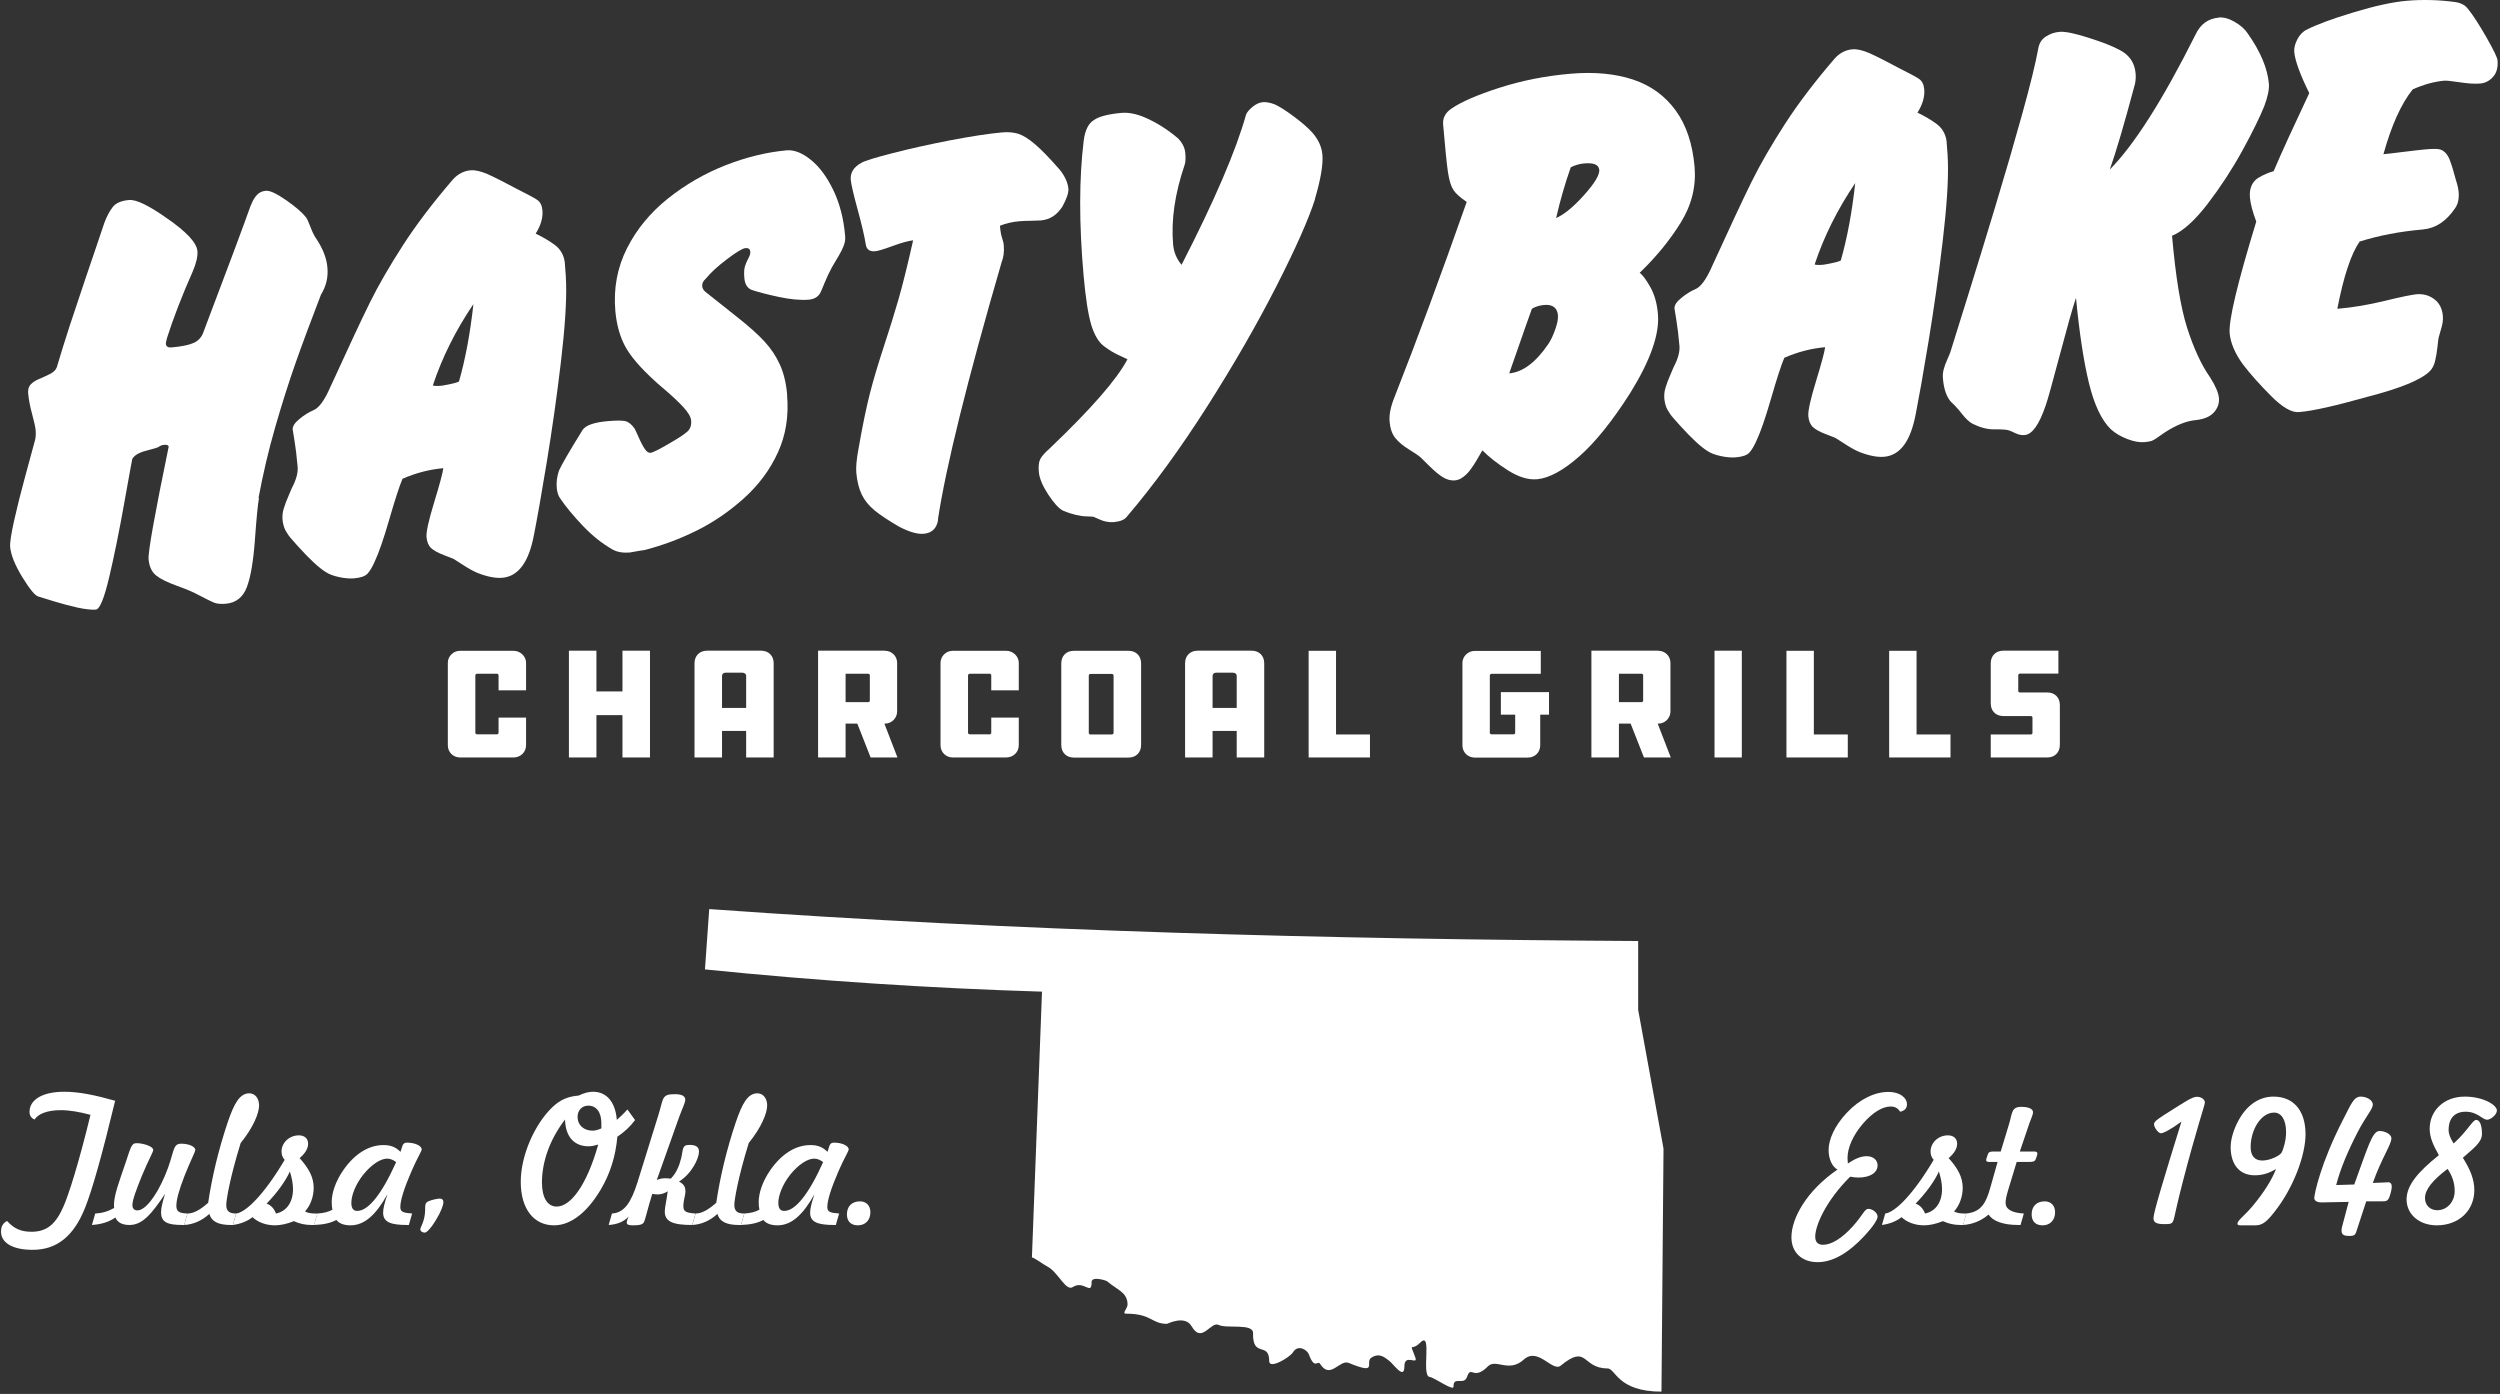 <svg xmlns="http://www.w3.org/2000/svg" fill="none" viewBox="0 0 495 276" height="276" width="495">
<rect x="0" y="0" width="495" height="276" fill="#333333" stroke="none"/>
<path fill="white" d="M17.916 220.74C15.749 220.156 13.788 219.812 12 219.812C9.351 219.812 7.528 220.568 6.84 221.669C6.187 221.394 5.843 220.878 5.843 220.156C5.843 217.851 8.216 216.166 12.757 216.166C15.646 216.166 18.948 216.854 22.8 217.954C20.22 228.651 18.225 235.737 16.815 239.211C14.579 244.783 11.243 247.466 6.462 247.466C2.403 247.466 0.202 246.021 0.202 243.854C0.202 242.822 0.615 242.134 1.406 241.756C2.782 243.304 4.192 243.889 6.256 243.889C9.42 243.889 11.14 242.203 12.619 238.764C13.548 236.631 15.508 230.681 17.916 220.74Z"></path>
<path fill="white" d="M18.202 242.547L18.855 240.277C20.231 240.208 21.401 239.864 22.604 239.176C22.57 238.97 22.57 238.764 22.57 238.557C22.57 236.631 23.602 233.948 24.84 230.302C25.837 227.379 25.975 226.347 27.007 226.347C28.417 226.347 30.343 227 30.343 227.688C30.343 228.101 29.415 229.614 28.108 232.779C26.904 235.737 26.216 237.663 26.216 238.592C26.216 239.28 26.56 239.658 27.213 239.658C28.692 239.658 30.825 237.078 32.648 232.813C34.608 228.239 34.024 226.45 35.881 226.45C37.326 226.45 38.667 227 38.667 227.688C38.667 228.067 37.773 229.683 36.535 232.813C35.468 235.565 34.918 237.525 34.918 238.729C34.918 239.933 35.503 240.208 37.119 240.277L36.466 242.547H36.156C33.129 242.547 31.891 241.997 31.891 240.002C31.891 239.142 32.201 237.938 32.682 236.39C29.999 240.38 28.211 242.547 25.631 242.547C24.186 242.547 23.258 242.031 22.845 241.068C21.435 242.031 19.99 242.41 18.202 242.547Z"></path>
<path fill="white" d="M36.474 242.547L37.128 240.277C38.332 240.277 39.639 239.555 41.221 238.145C41.943 233.192 43.25 227.688 45.073 222.254C46.346 218.505 47.447 216.475 49.373 216.475C50.473 216.475 51.299 217.438 51.299 218.883C51.299 220.362 50.198 223.183 47.653 226.312C45.452 233.432 44.798 237.697 44.798 238.557C44.798 239.796 45.383 240.277 46.759 240.277L46.105 242.547H45.727C43.285 242.547 41.874 241.894 41.462 240.346C39.948 241.722 38.263 242.444 36.474 242.547Z"></path>
<path fill="white" d="M46.114 242.547L46.768 240.277C48.694 240.036 52.271 236.562 56.364 229.649C55.917 229.167 55.745 228.651 55.745 227.998C55.745 226.244 57.293 224.799 59.185 224.799C60.32 224.799 61.008 225.453 61.008 226.45C61.008 227.413 60.423 228.376 59.322 229.305C61.145 231.334 62.108 233.088 62.108 235.187C62.108 236.941 61.455 238.729 60.389 239.864C60.939 240.174 61.627 240.277 62.487 240.277H62.831L62.177 242.547H61.696C60.423 242.547 59.322 242.306 58.187 241.79C56.811 242.341 55.539 242.616 54.438 242.616C52.684 242.616 51.033 241.997 50.001 240.999C48.935 241.825 47.628 242.341 46.114 242.547ZM52.787 238.317C53.647 238.626 54.266 239.28 54.645 240.277C56.708 239.864 58.015 238.076 58.015 235.462C58.015 234.327 57.775 233.192 57.396 231.953C56.571 233.776 54.989 236.046 52.787 238.317Z"></path>
<path fill="white" d="M76.719 236.459C74.415 240.587 72.145 242.616 69.393 242.616C68.155 242.616 67.157 242.272 66.607 241.55C65.403 242.203 63.959 242.478 62.17 242.547L62.824 240.277C63.993 240.208 64.956 240.002 65.816 239.52C65.713 239.004 65.678 238.488 65.678 237.973C65.678 236.218 66.435 233.914 67.983 231.678C70.253 228.411 73.039 226.725 75.928 226.725C77.339 226.725 78.336 227.104 79.299 228.067L79.54 227.31C79.746 226.622 79.884 226.244 80.606 226.244C82.154 226.244 83.495 226.863 83.495 227.585C83.495 227.929 82.635 229.236 81.5 231.85C79.987 235.324 79.265 237.697 79.265 238.97C79.265 239.967 79.815 240.139 81.604 240.277L80.95 242.547H80.641C77.304 242.547 75.859 241.962 75.859 240.105C75.859 239.245 76.169 238.076 76.719 236.459ZM78.439 230.096C77.855 229.649 77.27 229.408 76.651 229.408C75.378 229.408 73.555 230.543 71.904 232.607C70.322 234.602 69.565 236.803 69.565 238.145C69.565 239.245 69.944 239.761 70.735 239.761C72.901 239.761 75.55 236.528 78.439 230.096Z"></path>
<path fill="white" d="M84.18 239.486V239.245C84.18 238.557 84.214 238.145 84.799 237.869C85.384 237.594 86.587 237.319 87.069 237.319C87.516 237.319 87.791 237.56 87.791 238.007C87.791 238.626 87.344 239.899 86.243 241.687C85.28 243.269 84.455 244.061 84.111 244.061C83.629 244.061 83.217 243.785 83.217 243.373C83.217 243.029 84.18 241.722 84.18 239.486Z"></path>
<path fill="white" d="M122.233 225.074C121.889 228.961 120.823 232.366 118.931 235.565C116.145 240.243 112.877 242.616 109.713 242.616C105.689 242.616 103.109 239.383 103.109 233.983C103.109 228.789 105.861 222.563 109.403 219.193C110.882 217.782 112.43 217.095 114.563 216.923C115.595 216.441 116.489 216.166 117.418 216.166C120.1 216.166 121.855 218.195 122.13 221.738C122.715 221.222 123.437 220.568 124.228 219.674L125.741 221.772C124.778 223.079 123.609 224.146 122.233 225.074ZM119.069 223.423V222.391C119.069 220.156 118.037 218.917 116.489 218.917C115.251 218.917 114.356 219.812 114.356 221.153C114.356 222.77 115.595 223.87 117.314 223.87C117.899 223.87 118.449 223.698 119.069 223.423ZM118.449 226.622C117.762 226.828 117.142 226.966 116.523 226.966C113.703 226.966 111.949 225.074 111.88 221.669C108.853 225.59 107.305 230.062 107.305 234.12C107.305 237.216 108.44 238.901 110.229 238.901C112.981 238.901 116.179 234.705 118.449 226.622Z"></path>
<path fill="white" d="M120.515 242.547L121.168 240.277C123.61 240.139 124.952 238.11 126.224 234.086L130.352 220.809C131.418 217.37 130.971 216.647 133.654 216.647C134.995 216.647 135.683 217.026 135.683 217.748C135.683 218.333 135.133 219.365 134.479 221.153L130.042 233.639C130.593 233.398 131.143 233.295 131.659 233.295C132.003 233.295 132.381 233.329 132.828 233.364C133.86 232.297 134.445 231.025 134.858 229.374C135.305 227.62 134.961 226.691 136.474 226.691C137.781 226.691 138.4 227.069 138.4 228.032C138.4 229.339 136.99 232.366 134.445 233.948C135.408 234.464 135.718 234.98 135.718 235.943C135.718 236.666 135.305 237.663 135.305 238.832C135.305 239.933 135.89 240.139 137.713 240.277L137.059 242.547C133.241 242.547 131.625 241.894 131.625 239.864C131.625 239.073 131.968 237.766 132.209 235.874C131.659 236.218 131.04 236.494 130.249 236.494C129.939 236.494 129.595 236.459 129.148 236.39C128.185 239.486 127.807 241.343 127.531 241.928C127.256 242.513 126.534 242.616 125.296 242.616C124.436 242.616 124.092 242.478 124.092 242.031C124.092 241.79 124.23 241.412 124.47 240.896C123.473 241.928 122.166 242.444 120.515 242.547Z"></path>
<path fill="white" d="M137.074 242.547L137.728 240.277C138.932 240.277 140.239 239.555 141.821 238.145C142.543 233.192 143.85 227.688 145.673 222.254C146.946 218.505 148.046 216.475 149.973 216.475C151.073 216.475 151.899 217.438 151.899 218.883C151.899 220.362 150.798 223.183 148.253 226.312C146.052 233.432 145.398 237.697 145.398 238.557C145.398 239.796 145.983 240.277 147.359 240.277L146.705 242.547H146.327C143.885 242.547 142.474 241.894 142.062 240.346C140.548 241.722 138.863 242.444 137.074 242.547Z"></path>
<path fill="white" d="M161.264 236.459C158.959 240.587 156.689 242.616 153.938 242.616C152.699 242.616 151.702 242.272 151.151 241.55C149.948 242.203 148.503 242.478 146.714 242.547L147.368 240.277C148.537 240.208 149.5 240.002 150.36 239.52C150.257 239.004 150.223 238.488 150.223 237.973C150.223 236.218 150.98 233.914 152.527 231.678C154.797 228.411 157.583 226.725 160.473 226.725C161.883 226.725 162.88 227.104 163.843 228.067L164.084 227.31C164.291 226.622 164.428 226.244 165.15 226.244C166.698 226.244 168.04 226.863 168.04 227.585C168.04 227.929 167.18 229.236 166.045 231.85C164.531 235.324 163.809 237.697 163.809 238.97C163.809 239.967 164.359 240.139 166.148 240.277L165.494 242.547H165.185C161.848 242.547 160.404 241.962 160.404 240.105C160.404 239.245 160.713 238.076 161.264 236.459ZM162.984 230.096C162.399 229.649 161.814 229.408 161.195 229.408C159.922 229.408 158.099 230.543 156.448 232.607C154.866 234.602 154.109 236.803 154.109 238.145C154.109 239.245 154.488 239.761 155.279 239.761C157.446 239.761 160.094 236.528 162.984 230.096Z"></path>
<path fill="white" d="M170.272 237.869C171.51 237.869 172.336 238.695 172.336 240.036C172.336 241.584 171.338 242.616 169.859 242.616C168.483 242.616 167.692 241.825 167.692 240.449C167.692 238.867 168.655 237.869 170.272 237.869Z"></path>
<path fill="white" d="M363.817 231.575C362.785 230.99 362.063 229.546 362.063 227.688C362.063 225.659 363.232 222.907 365.674 220.328C368.22 217.61 371.212 216.2 373.929 216.2C376.131 216.2 377.575 217.335 377.575 218.642C377.575 219.468 377.128 219.915 376.234 220.121C375.752 219.399 375.202 219.089 374.342 219.089C372.76 219.089 370.834 220.225 368.908 222.426C366.844 224.799 365.812 227.344 365.812 229.236C365.812 229.58 365.846 229.958 365.881 230.371C367.257 229.442 368.46 228.927 369.595 228.927C370.937 228.927 371.762 229.718 371.762 230.75C371.762 232.091 370.421 233.157 367.944 233.157C367.497 233.157 366.981 233.088 366.328 232.985C361.547 237.732 359.414 242.65 359.414 244.852C359.414 245.918 359.93 246.468 360.962 246.468C362.544 246.468 364.608 245.299 366.844 242.822C368.942 240.483 369.183 239.348 369.939 239.348C370.662 239.348 371.762 240.071 371.762 240.896C371.762 241.447 370.937 242.788 369.183 244.68C365.95 248.154 362.854 249.908 359.896 249.908C356.766 249.908 354.702 247.982 354.702 244.989C354.702 241.24 357.66 235.806 363.817 231.575Z"></path>
<path fill="white" d="M372.622 242.547L373.276 240.277C375.202 240.036 378.779 236.562 382.872 229.649C382.425 229.167 382.253 228.651 382.253 227.998C382.253 226.244 383.801 224.799 385.692 224.799C386.827 224.799 387.515 225.453 387.515 226.45C387.515 227.413 386.931 228.376 385.83 229.305C387.653 231.334 388.616 233.088 388.616 235.187C388.616 236.941 387.962 238.729 386.896 239.864C387.446 240.174 388.134 240.277 388.994 240.277H389.338L388.685 242.547H388.203C386.931 242.547 385.83 242.306 384.695 241.79C383.319 242.341 382.046 242.616 380.946 242.616C379.192 242.616 377.541 241.997 376.509 240.999C375.442 241.825 374.135 242.341 372.622 242.547ZM379.295 238.317C380.155 238.626 380.774 239.28 381.152 240.277C383.216 239.864 384.523 238.076 384.523 235.462C384.523 234.327 384.282 233.192 383.904 231.953C383.078 233.776 381.496 236.046 379.295 238.317Z"></path>
<path fill="white" d="M388.678 242.547L389.331 240.277C392.324 239.968 393.252 238.145 394.112 235.049L395.522 230.062H393.906C393.459 230.062 393.252 229.993 393.252 229.649C393.252 229.58 393.287 229.477 393.321 229.374L393.596 228.548C393.768 228.032 394.147 227.998 394.903 227.998H396.142L397.793 222.563C398.446 220.396 398.24 219.158 400.2 219.158C401.714 219.158 402.539 219.571 402.539 220.225C402.539 220.706 402.195 221.36 401.851 222.323L399.925 227.998H402.745C403.193 227.998 403.399 228.135 403.399 228.376C403.399 228.445 403.399 228.548 403.365 228.686L403.089 229.477C402.917 229.993 402.505 230.062 401.782 230.062H399.306L397.655 235.496C397.277 236.734 397.105 237.594 397.105 238.145C397.105 239.417 398.308 240.139 400.716 240.277L400.063 242.547H399.65C396.623 242.547 394.594 241.79 393.734 240.483C392.289 241.722 390.501 242.444 388.678 242.547Z"></path>
<path fill="white" d="M404.845 237.869C406.084 237.869 406.909 238.695 406.909 240.036C406.909 241.584 405.912 242.616 404.433 242.616C403.057 242.616 402.266 241.825 402.266 240.449C402.266 238.867 403.229 237.869 404.845 237.869Z"></path>
<path fill="white" d="M431.927 222.082C429.725 223.698 428.315 224.386 427.868 224.386C427.352 224.386 426.492 223.251 426.492 222.563C426.492 221.979 427.661 221.291 429.932 219.846C432.58 218.195 434.059 217.163 434.988 217.163C435.882 217.163 436.57 217.714 436.57 218.298C436.57 218.78 434.816 223.836 432.167 234.086C430.998 238.557 430.551 241.034 430.379 241.515C430.104 242.341 429.828 242.375 428.487 242.375C427.077 242.375 426.389 242.1 426.389 241.206C426.389 240.105 428.315 233.742 431.927 222.082Z"></path>
<path fill="white" d="M447.931 229.786C449.479 229.786 451.371 228.823 451.715 228.273C452.059 227.723 452.644 225.9 452.644 224.18C452.644 221.704 451.715 220.293 450.27 220.293C447.691 220.293 445.627 223.664 445.627 227.138C445.627 228.858 446.452 229.786 447.931 229.786ZM446.624 242.616H443.735C443.254 242.616 443.013 242.547 443.013 242.306C443.013 241.618 444.354 240.793 446.074 238.729C448.275 236.081 449.823 233.604 450.649 231.472C449.548 232.125 448.207 232.71 446.452 232.71C443.426 232.71 441.671 230.578 441.671 227.138C441.671 225.625 442.222 223.63 443.322 221.669C445.008 218.677 447.415 217.129 450.167 217.129C454.019 217.129 456.496 219.777 456.496 224.593C456.496 228.548 454.226 235.152 450.167 240.174C448.86 241.825 447.966 242.616 446.624 242.616Z"></path>
<path fill="white" d="M465.037 237.973L459.809 238.076H459.671C458.743 238.076 458.227 237.732 458.227 237.216C458.227 236.494 459.431 230.406 463.971 221.6C465.519 218.608 466.034 217.129 467.445 217.129C468.442 217.129 469.818 217.714 469.818 218.745C469.818 219.571 468.408 221.084 466.86 224.077C464.899 227.86 463.42 231.334 462.561 234.636L466.138 234.533C468.786 227.344 469.68 223.939 471.125 223.939C472.329 223.939 473.498 224.627 473.498 225.384C473.498 226.622 471.572 229.271 469.818 234.223C471.641 234.189 472.638 234.086 472.845 234.086C473.326 234.086 473.567 234.395 473.567 234.946C473.567 235.359 473.43 236.115 473.086 237.044C472.776 237.801 472.466 237.869 471.572 237.869H468.511L466.757 243.235C466.378 244.405 466.378 244.714 465.209 244.714C464.108 244.714 463.627 244.508 463.627 243.648C463.627 243.269 463.73 242.857 463.868 242.375L465.037 237.973Z"></path>
<path fill="white" d="M484.619 231.437C481.661 233.673 480.148 235.53 480.148 237.216C480.148 238.626 481.145 239.624 482.59 239.624C484.447 239.624 486.029 238.041 486.029 235.806C486.029 234.292 485.582 232.848 484.619 231.437ZM482.899 228.72C481.799 226.794 481.076 225.212 481.076 223.492C481.076 219.949 483.862 217.129 488.024 217.129C491.739 217.129 494.387 218.814 494.387 219.881C494.387 220.706 493.149 221.704 492.461 221.704C491.498 221.704 490.569 220.121 488.196 220.121C486.064 220.121 484.825 221.394 484.825 223.733C484.825 224.524 485.169 225.384 485.823 226.416C488.678 223.802 489.572 221.738 490.294 221.738C490.948 221.738 491.429 222.701 491.429 224.49C491.429 226.141 489.95 227.207 487.646 229.236C489.09 231.541 489.916 233.501 489.916 235.634C489.916 239.727 486.82 242.616 482.487 242.616C478.978 242.616 476.502 240.415 476.502 237.491C476.502 234.705 478.737 232.057 482.899 228.72Z"></path>
<path fill="white" d="M328.971 275.541L329.376 227.429L324.358 199.954V186.321C263.015 185.963 201.624 184.387 140.426 180L139.582 191.942C161.768 194.201 184.033 195.664 206.317 196.346L204.32 248.974C204.677 248.942 206.707 250.436 207.275 250.713C209.582 251.866 210.995 255.783 212.44 254.824C214.616 253.41 216.142 256.676 216.142 253.817C216.142 252.647 218.985 253.492 219.244 253.719C221.291 255.458 223.175 255.848 223.256 258.204C223.337 259.016 222.054 260.105 222.931 260.105C228.095 260.105 227.949 262.12 231.068 262.12C231.166 262.12 234.641 260.301 235.957 262.624C237.954 266.134 239.742 261.567 241.284 262.332C242.908 263.127 248.154 261.942 248.105 263.973C247.992 268.977 251.305 265.548 251.305 269.513C251.305 271.204 255.414 268.75 256.031 267.726C257.005 266.134 258.825 267.271 259.149 268.149C260.302 271.301 260.903 269.286 261.358 270.018C263.388 273.267 265.239 269.124 267.042 269.855C273.117 272.357 270.079 269.709 271.574 268.783C273.264 267.743 274.319 268.946 274.952 269.351C275.878 269.968 278.071 273.397 278.071 270.521C278.071 267.938 280.783 270.358 280.247 268.831C279.045 265.435 279.321 267.726 281.205 265.842C283.706 263.323 281.319 272.422 283.073 272.633C284.047 272.764 287.832 275.542 287.799 274.551C287.719 272.389 289.862 274.372 290.463 272.65C291.308 270.181 291.681 273.495 294.605 270.538C296.213 268.93 298.73 271.903 301.718 269.19C304.545 266.623 307.387 271.724 309.027 270.392C314.403 265.989 313.152 270.945 318.285 270.945C319.91 270.945 320.202 275.543 328.972 275.543L328.971 275.541Z" clip-rule="evenodd" fill-rule="evenodd"></path>
<path fill="white" d="M51.278 98.6C51.054 99.829 50.787 102.578 50.474 106.869C50.162 111.16 49.626 114.288 48.867 116.277C48.108 118.266 46.724 119.361 44.715 119.54C43.732 119.629 42.951 119.54 42.415 119.339C41.88 119.115 40.808 118.601 39.201 117.752C38.308 117.261 36.924 116.657 35.026 115.987C33.129 115.294 31.745 114.623 30.896 113.931C30.048 113.238 29.557 112.188 29.423 110.757C29.289 109.305 30.628 101.885 33.397 88.454C33.374 88.164 33.062 88.03 32.504 88.074C32.08 88.119 31.678 88.253 31.365 88.521C31.231 88.611 30.427 88.856 28.954 89.236C27.481 89.616 26.566 90.175 26.186 90.89C26.164 90.957 25.628 93.84 24.601 99.606C23.574 105.349 22.57 110.288 21.587 114.422C20.605 118.557 19.735 120.635 18.976 120.702C18.105 120.769 16.899 120.635 15.337 120.3C13.774 119.942 12.323 119.562 10.939 119.138C9.555 118.713 8.461 118.378 7.657 118.132C7.01 118.02 5.939 116.747 4.443 114.311C2.947 111.875 2.166 109.886 2.01 108.299C1.943 107.472 2.211 105.707 2.813 103.003C3.416 100.299 4.13 97.483 4.934 94.533C5.738 91.583 6.407 89.125 6.921 87.203C7.077 86.689 7.122 85.996 7.055 85.147C7.01 84.566 6.765 83.515 6.363 81.996C5.939 80.476 5.693 79.113 5.581 77.928C5.514 77.124 5.671 76.52 6.095 76.096C6.519 75.671 7.032 75.336 7.68 75.068C8.327 74.8 9.042 74.465 9.823 74.085C10.604 73.705 11.073 73.235 11.252 72.699C12.055 69.973 12.926 67.201 13.819 64.453C14.734 61.682 15.761 58.575 16.922 55.156C18.083 51.715 19.355 48.049 20.672 44.094C21.163 42.798 21.721 41.747 22.346 40.965C22.971 40.183 24.043 39.736 25.539 39.602C26.945 39.468 29.401 40.652 32.928 43.133C36.901 45.859 38.955 48.049 39.089 49.725C39.178 50.754 38.866 52.094 38.151 53.77C36.008 58.62 34.312 63 33.062 66.933C33.062 66.978 33.017 67.134 32.95 67.403C32.883 67.671 32.839 67.872 32.839 68.051C32.883 68.609 33.263 68.855 33.977 68.788C35.964 68.609 37.415 68.319 38.352 67.894C39.29 67.47 39.937 66.754 40.272 65.771C45.139 52.944 48.242 44.63 49.581 40.853C49.603 40.764 49.737 40.451 49.983 39.937C50.228 39.423 50.541 38.931 50.965 38.507C51.389 38.082 51.947 37.837 52.639 37.77C53.443 37.702 54.783 38.328 56.702 39.669C58.622 41.01 59.917 42.15 60.631 43.088C60.81 43.334 61.1 43.96 61.48 44.965C61.859 45.971 62.239 46.731 62.596 47.223C63.913 49.189 64.672 51.111 64.828 52.966C65.007 54.888 64.583 56.676 63.556 58.329C61.591 63.447 59.917 67.917 58.578 71.716C57.238 75.515 55.876 79.783 54.515 84.499C53.153 89.214 52.059 93.929 51.188 98.6H51.278Z"></path>
<path fill="white" d="M105.703 105.997C104.698 111.316 102.622 114.132 99.452 114.4C98.135 114.512 96.483 114.199 94.541 113.439C93.693 113.081 92.733 112.545 91.639 111.83C90.545 111.115 89.965 110.757 89.897 110.713C89.674 110.601 89.005 110.333 87.888 109.908C86.772 109.483 85.924 109.037 85.388 108.545C84.852 108.053 84.54 107.316 84.451 106.355C84.361 105.327 84.875 103.025 85.969 99.449C87.062 95.874 87.665 93.617 87.777 92.7C85.031 92.946 82.33 93.639 79.696 94.801C79.093 96.209 78.222 98.891 77.084 102.824C75.945 106.757 74.985 109.506 74.226 111.115C73.735 112.255 73.244 113.059 72.775 113.573C72.307 114.087 71.414 114.4 70.097 114.512C69.248 114.579 68.266 114.512 67.15 114.266C66.034 114.02 65.141 113.707 64.493 113.26C63.154 112.433 61.323 110.735 58.979 108.143C58.622 107.74 58.22 107.271 57.752 106.757C57.283 106.243 56.881 105.662 56.546 105.059C56.211 104.433 56.033 103.718 55.943 102.936C55.876 102.198 55.943 101.438 56.189 100.678C56.412 99.919 56.725 99.114 57.104 98.243C57.484 97.371 57.707 96.835 57.774 96.656C58.645 95.025 59.024 93.617 58.935 92.454C58.756 90.376 58.533 88.633 58.31 87.247C58.086 85.862 57.953 85.124 57.953 85.035C57.908 84.409 58.354 83.716 59.314 82.934C60.274 82.152 61.189 81.594 62.038 81.236C63.154 80.789 64.27 79.247 65.409 76.632C68.869 69.056 71.458 63.514 73.2 59.983C74.941 56.452 77.151 52.653 79.785 48.563C82.419 44.474 85.723 40.138 89.674 35.535C90.679 34.44 91.84 33.836 93.157 33.724C94.072 33.635 95.188 33.903 96.505 34.462C97.822 35.043 99.898 36.093 102.734 37.613C104.475 38.485 105.658 39.11 106.305 39.535C106.953 39.959 107.31 40.652 107.399 41.613C107.533 43.088 107.087 44.63 106.06 46.262C107.511 46.954 108.806 47.714 109.877 48.519C110.949 49.323 111.618 50.463 111.819 51.871C111.998 54.016 112.087 55.402 112.087 56.05C112.199 59.827 111.842 65.034 111.06 71.671C110.279 78.308 109.341 84.901 108.27 91.449C107.198 97.997 106.328 102.846 105.703 106.02V105.997ZM90.88 75.537C92.13 71.179 93.09 66.084 93.737 60.207C90.21 65.414 87.531 70.799 85.701 76.319C85.991 76.431 86.594 76.454 87.509 76.364C89.362 76.051 90.5 75.761 90.88 75.537Z"></path>
<path fill="white" d="M155.841 78.241C156.199 82.376 155.596 86.152 154.033 89.572C152.471 92.991 150.238 96.008 147.336 98.623C144.434 101.237 141.309 103.383 137.983 105.036C134.656 106.69 131.196 107.986 127.647 108.902C127.267 108.947 126.285 109.104 124.7 109.394C123.383 109.506 122.244 109.327 121.307 108.813C119.253 107.651 117.289 106.087 115.413 104.12C113.516 102.131 112.043 100.343 110.949 98.734C110.547 98.198 110.301 97.46 110.234 96.544C110.145 95.471 110.279 94.332 110.681 93.17C111.127 92.142 112.668 89.46 115.369 85.102C116.016 84.186 117.69 83.605 120.392 83.381C122.356 83.203 123.606 83.247 124.142 83.493C124.678 83.739 125.191 84.186 125.66 84.879C125.705 84.923 125.95 85.482 126.441 86.555C126.91 87.627 127.334 88.409 127.691 88.924C128.049 89.438 128.406 89.683 128.785 89.661C129.299 89.616 130.817 88.834 133.317 87.337C134.545 86.622 135.46 85.996 136.063 85.482C136.665 84.968 136.933 84.231 136.844 83.247C136.777 82.532 136.264 81.66 135.281 80.588C134.299 79.537 133.116 78.42 131.754 77.258C130.393 76.096 129.656 75.47 129.611 75.381C126.709 72.744 124.767 70.442 123.74 68.498C122.713 66.553 122.088 64.252 121.843 61.637C121.441 57.123 122.222 52.966 124.142 49.167C126.062 45.368 128.763 42.105 132.245 39.312C135.728 36.54 139.523 34.35 143.653 32.719C147.783 31.11 151.801 30.127 155.752 29.769C157.203 29.635 158.766 30.238 160.462 31.579C162.159 32.92 163.655 34.887 164.949 37.546C166.244 40.205 167.048 43.245 167.338 46.753C167.405 47.401 167.293 48.049 167.048 48.675C166.802 49.323 166.467 49.994 166.043 50.687C165.619 51.379 165.195 52.117 164.749 52.877C164.19 53.905 163.677 54.977 163.231 56.095C162.784 57.212 162.494 57.86 162.382 58.061C161.913 58.821 161.177 59.246 160.128 59.335C158.52 59.469 156.511 59.29 154.122 58.776C151.734 58.262 149.993 57.793 148.876 57.413C147.984 57.078 147.492 56.296 147.381 55.067C147.291 54.061 147.336 53.301 147.492 52.765C147.649 52.228 147.872 51.715 148.162 51.178C148.452 50.642 148.586 50.217 148.564 49.882C148.519 49.323 148.207 49.077 147.626 49.122C147.046 49.167 145.796 49.904 143.921 51.335C142.045 52.765 140.661 54.039 139.746 55.178C139.233 55.625 138.987 56.117 139.032 56.653C139.076 57.078 139.277 57.458 139.657 57.771C141.778 59.469 143.943 61.19 146.153 62.933C148.363 64.676 150.104 66.24 151.377 67.626C152.649 69.012 153.654 70.509 154.413 72.185C155.172 73.861 155.663 75.85 155.864 78.219L155.841 78.241Z"></path>
<path fill="white" d="M185.755 102.869C185.487 104.612 184.527 105.55 182.898 105.684C181.647 105.796 180.018 105.327 178.009 104.276C175.933 103.07 174.303 101.997 173.164 101.058C172.026 100.12 171.178 99.069 170.62 97.907C170.062 96.745 169.704 95.315 169.548 93.594C169.459 92.522 169.593 90.957 169.972 88.924C170.776 84.32 171.535 80.655 172.227 77.951C172.919 75.247 173.834 72.185 174.95 68.766C176.089 65.347 177.049 62.196 177.897 59.29C178.723 56.407 179.705 52.497 180.799 47.58C179.795 47.714 178.433 48.072 176.714 48.72C174.995 49.346 173.834 49.703 173.254 49.748C172.182 49.837 171.58 49.39 171.423 48.407C171.178 46.82 170.642 44.519 169.816 41.502C168.99 38.485 168.544 36.54 168.454 35.624C168.32 34.172 169.057 33.032 170.62 32.205C171.289 31.825 173.321 31.199 176.714 30.328C180.107 29.456 183.88 28.607 188.054 27.802C192.229 26.998 195.689 26.462 198.435 26.216C199.64 26.104 200.689 26.216 201.605 26.484C202.52 26.774 203.614 27.445 204.886 28.517C206.159 29.59 207.833 31.311 209.931 33.724C210.891 34.976 211.427 36.183 211.539 37.345C211.606 38.172 211.204 39.356 210.356 40.898C209.284 42.574 207.878 43.49 206.069 43.647C205.712 43.669 205.087 43.692 204.15 43.714C203.212 43.714 202.453 43.759 201.873 43.803C200.466 43.915 199.171 44.228 197.988 44.697C198.078 45.748 198.212 46.552 198.412 47.111C198.591 47.669 198.725 48.161 198.747 48.608C198.859 49.837 198.703 50.977 198.301 51.983C191.492 75.448 187.295 92.41 185.71 102.846L185.755 102.869Z"></path>
<path fill="white" d="M260.36 39.49C259.066 43.49 256.521 49.234 252.703 56.72C248.886 64.207 244.354 72.096 239.064 80.409C233.773 88.722 228.438 96.075 223.035 102.399C222.567 102.958 221.718 103.271 220.446 103.383C219.531 103.427 218.638 103.271 217.812 102.891C216.963 102.511 216.517 102.332 216.472 102.31C216.338 102.287 215.914 102.265 215.222 102.243C214.53 102.243 213.793 102.131 213.034 101.952C212.275 101.773 211.405 101.505 210.467 101.103C209.641 100.678 208.659 99.606 207.543 97.907C206.427 96.187 205.802 94.712 205.69 93.46C205.578 92.276 205.69 91.404 206.002 90.845C206.315 90.287 206.895 89.616 207.766 88.856C216.003 81.012 221.16 75.113 223.236 71.135C222.701 70.889 222.053 70.576 221.294 70.218C220.535 69.861 219.665 69.347 218.705 68.632C217.611 67.872 216.74 66.464 216.093 64.408C215.468 62.352 214.954 59.067 214.552 54.553C213.637 44.206 213.659 35.289 214.575 27.847C214.843 25.769 215.512 24.428 216.584 23.78C217.588 23.065 219.419 22.595 222.053 22.349C223.437 22.238 224.978 22.528 226.652 23.243C228.906 24.204 231.117 25.59 233.26 27.4C234.13 28.316 234.599 29.277 234.688 30.305C234.778 31.356 234.733 32.115 234.577 32.585C232.635 38.283 231.853 43.557 232.277 48.407C232.411 49.927 232.969 51.267 233.952 52.43C240.47 39.736 244.734 29.814 246.721 22.685C246.899 22.238 247.323 21.724 247.993 21.165C248.663 20.606 249.355 20.294 250.069 20.227C250.672 20.182 251.453 20.316 252.369 20.651C253.262 21.053 254.489 21.813 256.052 22.975C257.615 24.115 258.887 25.21 259.847 26.26C261.03 27.624 261.7 29.076 261.834 30.618C262.012 32.54 261.499 35.512 260.338 39.468L260.36 39.49Z"></path>
<path fill="white" d="M324.652 53.994C325.255 54.463 325.969 55.424 326.773 56.855C327.577 58.285 328.09 60.05 328.269 62.173C328.626 66.151 326.773 71.38 322.755 77.861C319.25 83.359 315.924 87.516 312.732 90.331C309.539 93.147 306.749 94.667 304.338 94.89C302.574 95.047 300.632 94.443 298.534 93.103C296.435 91.762 294.761 90.443 293.511 89.169C293.154 89.817 292.774 90.466 292.395 91.091C292.015 91.739 291.613 92.343 291.189 92.924C290.765 93.505 290.296 94.019 289.738 94.421C289.202 94.846 288.644 95.069 288.086 95.114C287.283 95.181 286.501 94.98 285.72 94.51C284.939 94.041 284.046 93.281 283.019 92.276C281.992 91.27 281.412 90.689 281.255 90.533C280.987 90.287 280.251 89.773 279.045 89.035C277.84 88.298 276.924 87.538 276.277 86.733C275.63 85.929 275.25 84.834 275.139 83.426C275.027 82.13 275.34 80.543 276.121 78.599C280.541 67.38 285.296 54.508 290.408 39.982C289.113 39.11 288.243 38.328 287.774 37.613C287.305 36.898 286.948 35.736 286.702 34.127C286.457 32.518 286.144 29.367 285.742 24.674C285.631 23.378 286.166 22.327 287.394 21.5C289.269 20.204 292.417 18.819 296.859 17.388C301.302 15.958 306.012 15.019 311.013 14.595C315.723 14.193 319.83 14.595 323.358 15.757C326.885 16.941 329.675 18.975 331.774 21.858C333.872 24.741 335.122 28.45 335.524 33.009C335.859 36.898 334.943 40.608 332.778 44.094C330.613 47.58 327.912 50.888 324.675 53.994H324.652ZM308.49 62.508C308.356 60.944 307.441 60.229 305.722 60.385C304.784 60.475 303.981 60.721 303.311 61.145C303.132 61.592 301.637 65.861 298.824 73.928C301.525 73.682 304.115 71.738 306.593 68.073C307.039 67.425 307.486 66.486 307.91 65.302C308.334 64.095 308.535 63.179 308.468 62.508H308.49ZM316.638 33.59C316.549 32.607 315.544 32.182 313.624 32.361C312.709 32.451 311.861 32.697 311.013 33.121C309.896 36.294 308.914 39.647 308.111 43.178C309.762 42.44 311.615 40.898 313.691 38.574C315.768 36.25 316.75 34.596 316.66 33.59H316.638Z"></path>
<path fill="white" d="M379.3 82.04C378.296 87.359 376.22 90.175 373.05 90.443C371.733 90.555 370.081 90.242 368.139 89.482C367.29 89.125 366.33 88.588 365.237 87.873C364.143 87.158 363.562 86.8 363.495 86.756C363.272 86.644 362.602 86.376 361.486 85.951C360.37 85.527 359.522 85.08 358.986 84.588C358.45 84.096 358.138 83.359 358.048 82.398C357.959 81.37 358.473 79.068 359.566 75.493C360.66 71.917 361.263 69.66 361.375 68.743C358.629 68.989 355.928 69.682 353.293 70.844C352.691 72.252 351.82 74.934 350.682 78.867C349.543 82.8 348.583 85.549 347.824 87.158C347.333 88.298 346.842 89.102 346.373 89.616C345.904 90.13 345.011 90.443 343.694 90.555C342.846 90.622 341.864 90.555 340.748 90.309C339.631 90.063 338.738 89.75 338.091 89.303C336.752 88.477 334.921 86.778 332.577 84.186C332.22 83.784 331.818 83.314 331.349 82.8C330.881 82.286 330.479 81.705 330.144 81.102C329.809 80.476 329.63 79.761 329.541 78.979C329.474 78.241 329.541 77.481 329.787 76.722C330.01 75.962 330.323 75.157 330.702 74.286C331.082 73.414 331.305 72.878 331.372 72.699C332.242 71.068 332.622 69.66 332.533 68.498C332.354 66.419 332.131 64.676 331.907 63.291C331.684 61.905 331.55 61.168 331.55 61.078C331.506 60.453 331.952 59.76 332.912 58.977C333.872 58.195 334.787 57.637 335.635 57.279C336.752 56.832 337.868 55.29 339.006 52.675C342.467 45.099 345.056 39.557 346.797 36.026C348.539 32.495 350.749 28.696 353.383 24.607C356.017 20.517 359.321 16.181 363.272 11.578C364.277 10.483 365.438 9.879 366.755 9.768C367.67 9.678 368.786 9.946 370.103 10.505C371.42 11.086 373.496 12.137 376.331 13.656C378.073 14.528 379.256 15.153 379.903 15.578C380.551 16.003 380.908 16.695 380.997 17.657C381.131 19.131 380.685 20.673 379.658 22.305C381.109 22.998 382.403 23.757 383.475 24.562C384.546 25.366 385.216 26.506 385.417 27.914C385.596 30.059 385.685 31.445 385.685 32.093C385.797 35.87 385.439 41.077 384.658 47.714C383.877 54.352 382.939 60.944 381.868 67.492C380.796 74.04 379.925 78.889 379.3 82.063V82.04ZM364.478 51.58C365.728 47.223 366.688 42.127 367.335 36.25C363.808 41.457 361.129 46.843 359.299 52.363C359.589 52.474 360.191 52.497 361.107 52.407C362.96 52.094 364.098 51.804 364.478 51.58Z"></path>
<path fill="white" d="M439.306 3.466C440.266 3.376 441.315 3.667 442.476 4.337C443.637 5.008 444.485 5.767 445.043 6.617C447.588 10.215 448.972 13.544 449.24 16.584C449.329 17.634 449.039 19.109 448.347 20.964C447.477 23.132 446.026 26.104 443.994 29.814C441.94 33.546 439.641 37.054 437.096 40.384C434.551 43.692 432.207 45.792 430.064 46.686C430.779 54.798 431.761 60.877 433.056 64.922C434.35 68.967 435.846 72.207 437.565 74.666C438.659 76.386 439.262 77.772 439.351 78.822C439.44 79.873 439.105 80.811 438.369 81.638C437.61 82.487 436.426 83.001 434.775 83.18C432.899 83.337 430.823 84.186 428.569 85.661C428.211 85.907 427.765 86.219 427.251 86.577C426.738 86.957 426.336 87.18 426.046 87.292C425.756 87.404 425.287 87.471 424.617 87.538C423.635 87.627 422.519 87.426 421.224 86.935C419.929 86.443 418.836 85.795 417.943 84.99C416.112 83.203 414.661 80.163 413.612 75.85C412.563 71.537 411.714 65.928 411.045 58.977C410.33 61.1 409.259 64.922 407.808 70.397C406.357 75.872 405.441 79.18 405.04 80.297C403.767 84.052 402.383 85.996 400.932 86.13C400.486 86.175 400.084 86.13 399.749 86.041C399.414 85.929 399.012 85.772 398.566 85.549C398.097 85.326 397.762 85.192 397.516 85.147C397.048 85.057 396.155 84.99 394.815 85.013C393.476 85.013 392.092 84.655 390.641 83.94C389.993 83.627 389.257 82.957 388.453 81.929C387.649 80.901 386.913 80.118 386.288 79.56C385.417 78.576 384.881 77.057 384.703 74.978C384.636 74.308 384.703 73.682 384.859 73.101C385.015 72.498 385.261 71.85 385.573 71.157C385.886 70.464 386.087 69.973 386.176 69.704C387.203 66.419 388.453 62.441 389.904 57.748C391.355 53.055 393.096 47.446 395.083 40.853C397.07 34.283 398.856 28.138 400.441 22.416C402.026 16.695 403.075 12.405 403.589 9.567C403.767 8.539 404.258 7.756 405.107 7.22C405.955 6.684 406.848 6.371 407.83 6.304C408.879 6.214 410.777 6.594 413.5 7.466C416.246 8.337 418.255 9.12 419.528 9.812C421.559 10.796 422.675 12.382 422.854 14.572C422.921 15.466 422.854 16.338 422.564 17.209C420.577 24.651 418.969 30.104 417.742 33.568C422.608 28.652 428.278 19.712 434.752 6.773C435.712 4.762 437.23 3.667 439.329 3.488L439.306 3.466Z"></path>
<path fill="white" d="M477.68 17.746C475.448 20.539 473.506 24.808 471.921 30.529C472.546 30.484 473.841 30.328 475.805 30.082C477.77 29.836 479.198 29.68 480.114 29.59C481.609 29.456 482.547 29.456 482.926 29.546C483.418 29.635 483.842 29.881 484.199 30.261C484.556 30.64 484.824 31.087 485.025 31.602C485.226 32.115 485.449 32.764 485.672 33.523C485.896 34.283 486.096 34.976 486.253 35.602C486.565 36.518 486.744 37.322 486.811 38.015C486.922 39.312 486.699 40.384 486.119 41.211C484.378 43.803 482.257 45.211 479.712 45.435C475.136 45.837 470.961 46.642 467.211 47.826C465.536 50.217 464.041 54.664 462.791 61.145C465.894 60.877 469.041 60.341 472.233 59.559C475.448 58.776 477.524 58.352 478.484 58.262C479.779 58.151 480.94 58.464 481.967 59.223C482.993 59.983 483.552 61.078 483.686 62.553C483.73 63.067 483.708 63.536 483.619 63.983C483.529 64.43 483.418 64.944 483.239 65.481C483.083 66.039 482.949 66.464 482.859 66.822C482.815 66.956 482.726 67.604 482.614 68.721C482.48 69.838 482.324 70.799 482.123 71.582C481.922 72.364 481.587 73.012 481.096 73.504C479.377 75.202 475.247 76.9 468.729 78.576C462.456 80.342 457.946 81.37 455.223 81.594C453.772 81.728 451.941 80.677 449.709 78.442C447.477 76.208 445.601 74.107 444.061 72.096C442.499 69.928 441.65 67.894 441.472 65.995C441.248 63.447 443.012 56.072 446.74 43.87C446.003 41.926 445.601 40.362 445.49 39.133C445.334 37.367 445.869 36.071 447.075 35.244C448.169 34.596 449.218 34.149 450.178 33.903C451.696 30.328 454.062 25.165 457.232 18.439C455.402 14.729 454.419 12.002 454.263 10.282C454.196 9.544 454.397 8.717 454.866 7.801C455.335 6.885 455.96 6.237 456.763 5.857C458.616 4.896 461.674 3.756 465.961 2.46C470.224 1.164 473.752 0.404 476.497 0.158C479.645 -0.11 482.837 -0.043 486.096 0.404C487.257 0.56 488.106 1.007 488.686 1.79C489.624 2.952 490.829 4.806 492.28 7.332C493.731 9.879 494.468 11.399 494.512 11.958C494.624 13.299 494.356 14.371 493.664 15.176C492.972 15.98 492.102 16.45 491.052 16.539C489.981 16.628 488.641 16.539 487.034 16.293C485.427 16.047 484.4 15.936 483.909 15.98C481.989 16.159 479.913 16.718 477.703 17.701L477.68 17.746Z"></path>
<path fill="white" d="M104.162 142.089V147.564C104.162 148.95 103.046 149.978 101.684 149.978H91.081C89.741 149.978 88.67 148.95 88.67 147.564V131.228C88.67 129.954 89.741 128.859 91.081 128.859H101.684C103.024 128.859 104.162 129.954 104.162 131.228V136.681H98.715V133.731C98.715 133.552 98.559 133.396 98.425 133.396H94.452C94.273 133.396 94.117 133.552 94.117 133.731V145.083C94.117 145.262 94.273 145.396 94.452 145.396H98.425C98.559 145.396 98.715 145.262 98.715 145.083V142.089H104.162Z"></path>
<path fill="white" d="M128.696 149.978H123.249V141.597H118.092V149.978H112.645V128.837H118.092V136.904H123.249V128.837H128.696V149.978Z"></path>
<path fill="white" d="M153.185 149.978H147.738V144.726H142.961V149.978H137.514V131.317C137.514 129.842 138.518 128.837 139.992 128.837H150.707C152.18 128.837 153.185 129.842 153.185 131.317V149.978ZM147.738 140.167V133.82C147.738 133.44 147.425 133.194 146.979 133.194H143.608C143.229 133.194 142.961 133.485 142.961 133.82V140.167H147.738Z"></path>
<path fill="white" d="M175.263 128.859C176.535 128.859 177.629 129.887 177.629 131.228V140.904C177.629 142.178 176.535 143.273 175.263 143.273H175.107L177.696 149.978H172.383L169.749 143.273H167.427V149.978H161.98V128.837H175.241L175.263 128.859ZM172.227 133.708C172.227 133.552 172.071 133.396 171.937 133.396H167.427V139.027H171.937C172.071 139.027 172.227 138.871 172.227 138.737V133.686V133.708Z"></path>
<path fill="white" d="M201.716 142.089V147.564C201.716 148.95 200.6 149.978 199.238 149.978H188.635C187.295 149.978 186.224 148.95 186.224 147.564V131.228C186.224 129.954 187.295 128.859 188.635 128.859H199.238C200.578 128.859 201.716 129.954 201.716 131.228V136.681H196.269V133.731C196.269 133.552 196.113 133.396 195.979 133.396H192.006C191.827 133.396 191.671 133.552 191.671 133.731V145.083C191.671 145.262 191.827 145.396 192.006 145.396H195.979C196.113 145.396 196.269 145.262 196.269 145.083V142.089H201.716Z"></path>
<path fill="white" d="M223.46 128.859C224.933 128.859 225.937 129.865 225.937 131.34V147.519C225.937 148.994 224.933 150 223.46 150H212.61C211.137 150 210.132 148.994 210.132 147.519V131.34C210.132 129.865 211.137 128.859 212.61 128.859H223.46ZM220.49 133.776C220.49 133.597 220.334 133.44 220.156 133.44H215.87C215.736 133.44 215.579 133.597 215.579 133.776V145.128C215.579 145.285 215.736 145.419 215.87 145.419H220.156C220.334 145.419 220.49 145.285 220.49 145.128V133.776Z"></path>
<path fill="white" d="M250.315 149.978H244.868V144.726H240.091V149.978H234.644V131.317C234.644 129.842 235.648 128.837 237.122 128.837H247.837C249.31 128.837 250.315 129.842 250.315 131.317V149.978ZM244.868 140.167V133.82C244.868 133.44 244.555 133.194 244.109 133.194H240.738C240.358 133.194 240.091 133.485 240.091 133.82V140.167H244.868Z"></path>
<path fill="white" d="M259.133 128.859H264.535V145.419H271.254V149.978H259.11V128.837L259.133 128.859Z"></path>
<path fill="white" d="M297.127 137.038H306.704V141.508H304.963V147.586C304.963 148.972 303.891 150 302.552 150H291.993C290.653 150 289.56 148.972 289.56 147.586V131.25C289.56 129.976 290.653 128.881 291.993 128.881H305.075V133.418H295.297C295.141 133.418 294.984 133.574 294.984 133.753V145.083C294.984 145.262 295.141 145.396 295.297 145.396H299.672C299.895 145.396 300.007 145.262 300.007 145.083V141.508H297.172V137.038H297.127Z"></path>
<path fill="white" d="M328.38 128.859C329.653 128.859 330.747 129.887 330.747 131.228V140.904C330.747 142.178 329.653 143.273 328.38 143.273H328.224L330.814 149.978H325.501L322.866 143.273H320.545V149.978H315.098V128.837H328.358L328.38 128.859ZM325.344 133.708C325.344 133.552 325.188 133.396 325.054 133.396H320.545V139.027H325.054C325.188 139.027 325.344 138.871 325.344 138.737V133.686V133.708Z"></path>
<path fill="white" d="M344.877 149.978H339.475V128.837H344.877V149.978Z"></path>
<path fill="white" d="M353.74 128.859H359.142V145.419H365.862V149.978H353.718V128.837L353.74 128.859Z"></path>
<path fill="white" d="M374.077 128.859H379.479V145.419H386.198V149.978H374.054V128.837L374.077 128.859Z"></path>
<path fill="white" d="M402.093 145.419C402.316 145.419 402.428 145.285 402.428 145.128V142.067C402.428 141.91 402.294 141.776 402.093 141.776H396.646C395.172 141.776 394.168 140.77 394.168 139.295V131.317C394.168 129.842 395.172 128.837 396.646 128.837H407.562V133.373H399.927C399.749 133.373 399.615 133.53 399.615 133.708V136.815C399.615 136.949 399.749 137.105 399.927 137.105H405.374C406.848 137.105 407.852 138.111 407.852 139.586V147.497C407.852 148.972 406.848 149.978 405.374 149.978H394.168V145.419H402.093Z"></path>
</svg>
